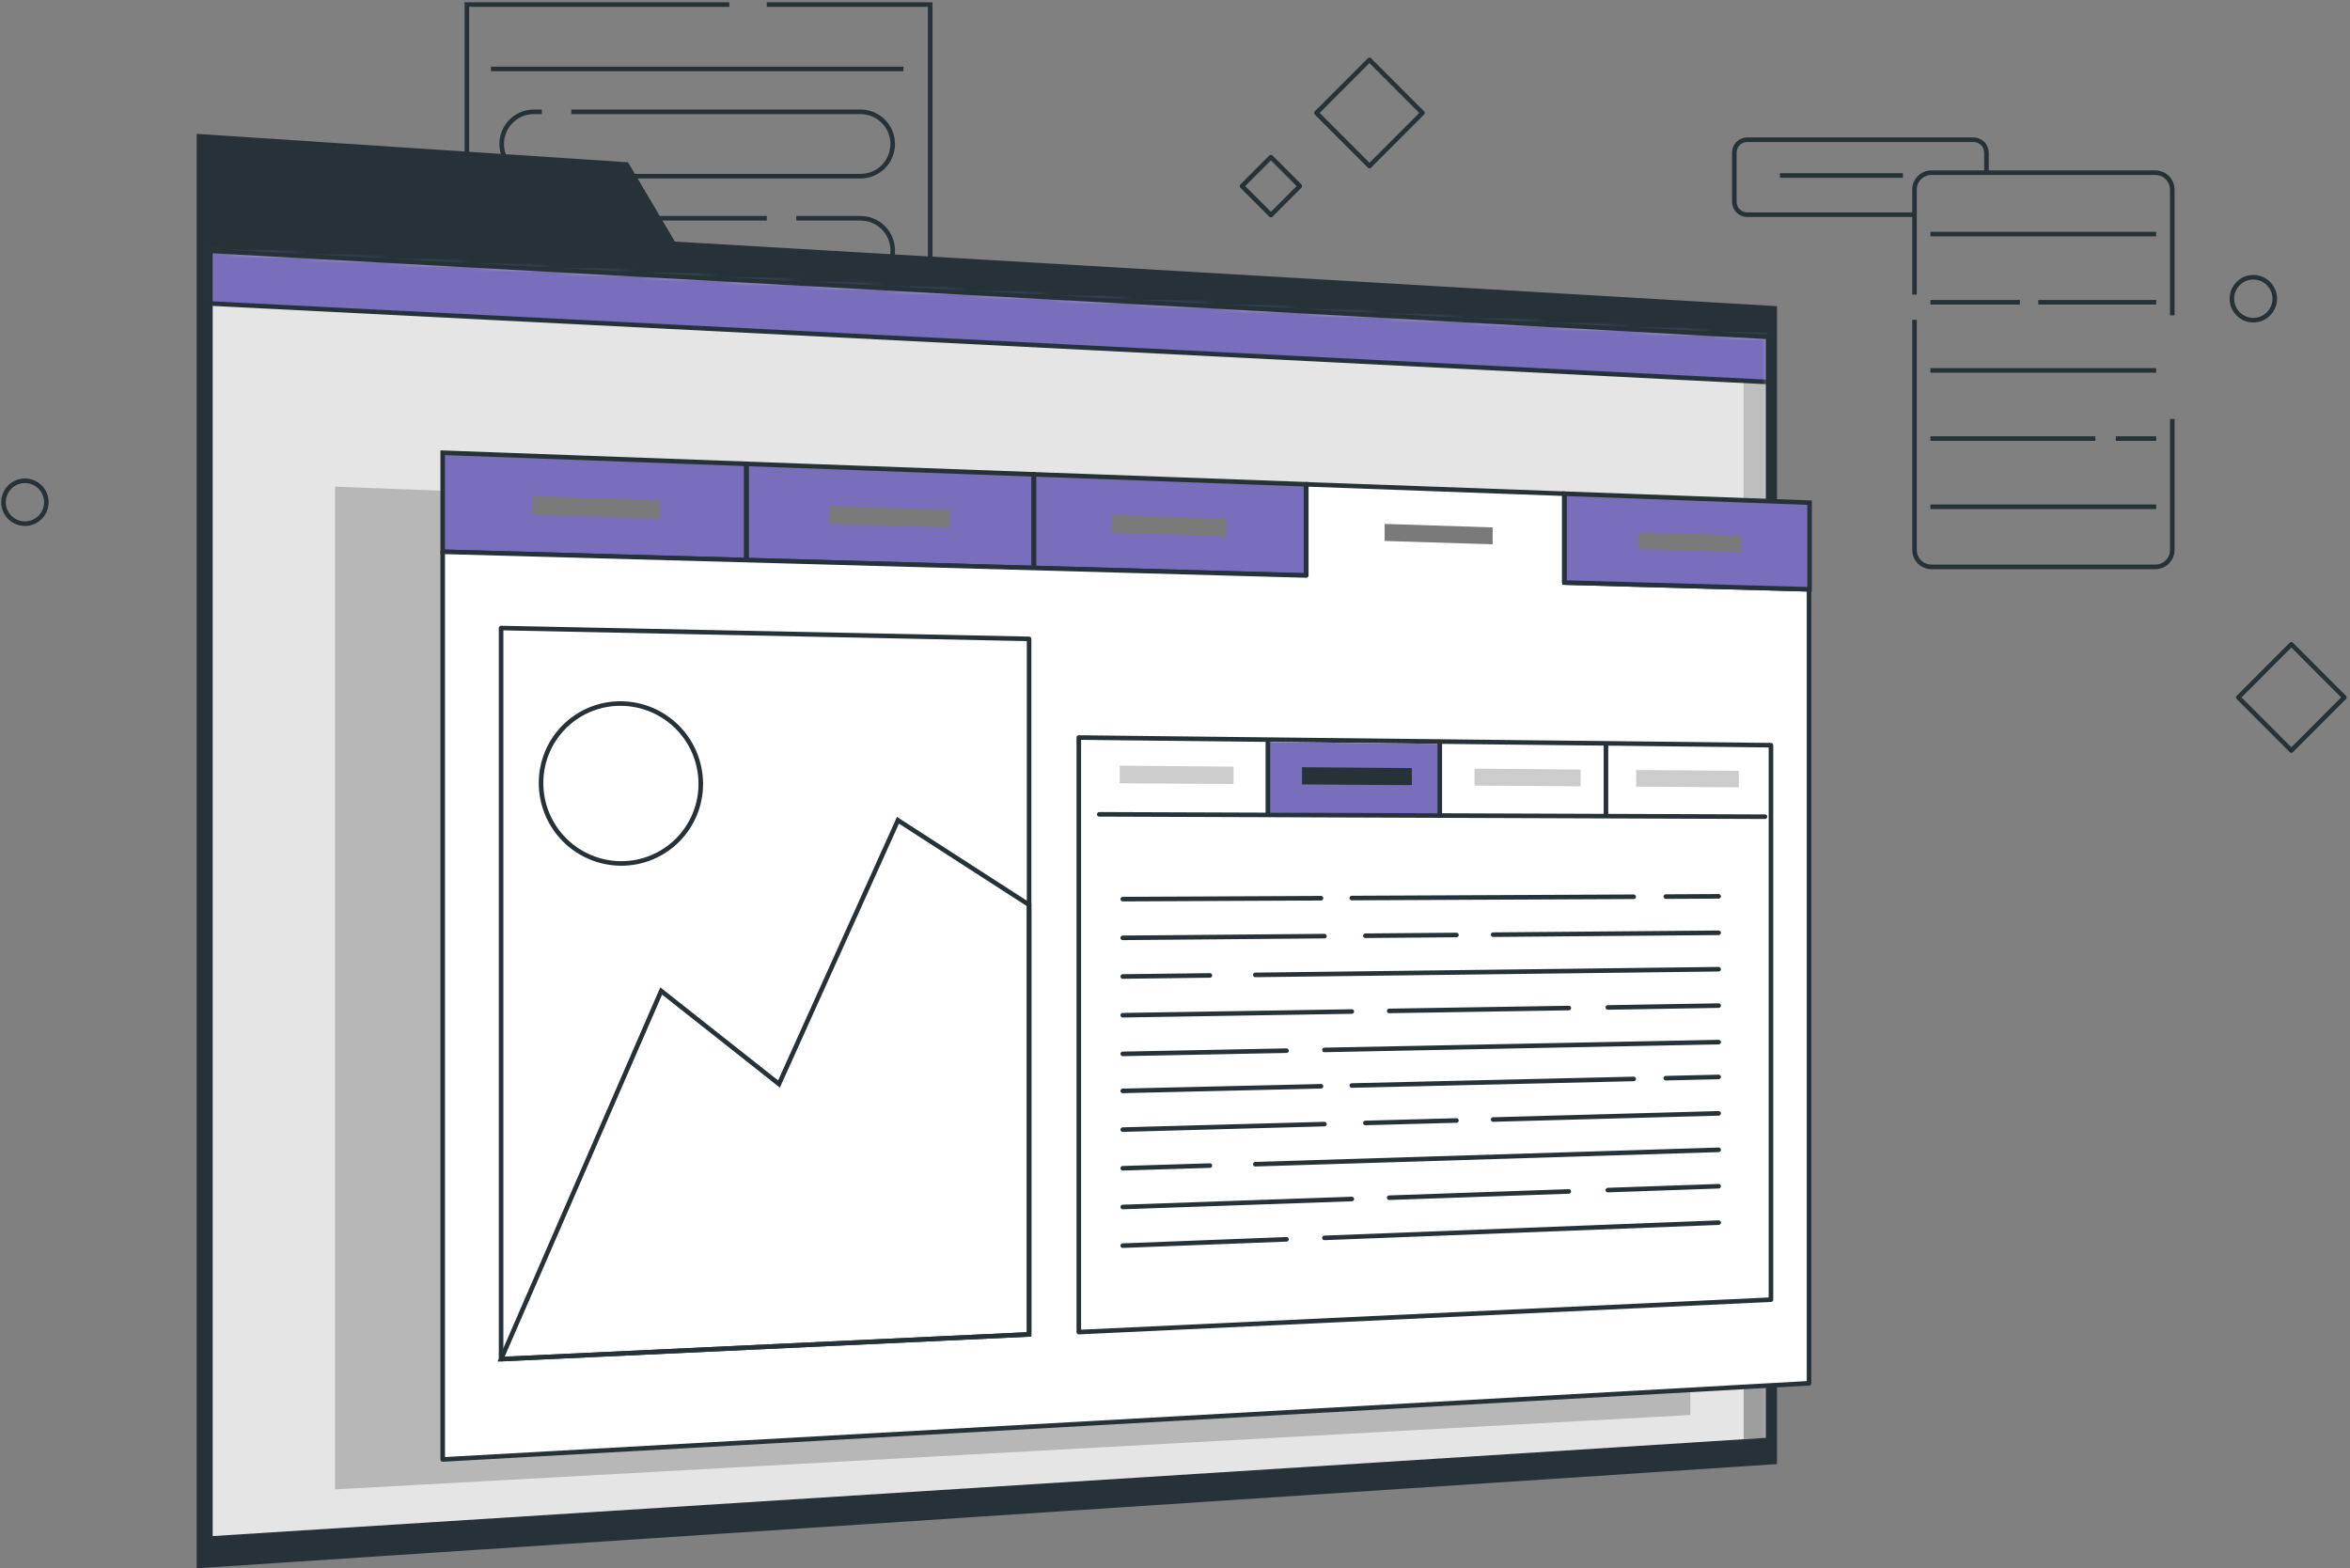 <svg width="514" height="343" viewBox="0 0 514 343" fill="none" xmlns="http://www.w3.org/2000/svg">
<rect x="0" y="0" width="514" height="343" fill="#808080" stroke="none"/>
<path d="M124.96 24.457H188.228C190.092 24.457 191.881 25.198 193.199 26.518C194.517 27.838 195.258 29.628 195.258 31.494C195.258 33.361 194.517 35.151 193.199 36.47C191.881 37.79 190.092 38.532 188.228 38.532H116.758C114.894 38.532 113.106 37.79 111.788 36.47C110.469 35.151 109.729 33.361 109.729 31.494C109.729 29.628 110.469 27.838 111.788 26.518C113.106 25.198 114.894 24.457 116.758 24.457H118.516" stroke="#263238" stroke-miterlimit="10"/>
<path d="M174.168 47.74H188.228C190.092 47.74 191.881 48.482 193.199 49.801C194.517 51.121 195.258 52.911 195.258 54.778C195.258 56.644 194.517 58.434 193.199 59.754C191.881 61.073 190.092 61.815 188.228 61.815H116.758C114.894 61.815 113.106 61.073 111.788 59.754C110.469 58.434 109.729 56.644 109.729 54.778C109.729 52.911 110.469 51.121 111.788 49.801C113.106 48.482 114.894 47.74 116.758 47.74H167.724" stroke="#263238" stroke-miterlimit="10"/>
<path d="M188.228 71.022H116.758C112.876 71.022 109.729 74.172 109.729 78.059C109.729 81.945 112.876 85.096 116.758 85.096H188.228C192.11 85.096 195.258 81.945 195.258 78.059C195.258 74.172 192.11 71.022 188.228 71.022Z" stroke="#263238" stroke-miterlimit="10"/>
<path d="M167.724 1H203.459V97.762H156.008" stroke="#263238" stroke-miterlimit="10"/>
<path d="M117.345 97.762H102.113V1H159.523" stroke="#263238" stroke-miterlimit="10"/>
<path d="M147.807 97.764H123.203" stroke="#263238" stroke-miterlimit="10"/>
<path d="M107.387 15.076H197.603" stroke="#263238" stroke-miterlimit="10"/>
<path d="M419.101 46.953H382.16C381.789 46.953 381.422 46.88 381.079 46.738C380.736 46.596 380.425 46.388 380.163 46.126C379.901 45.863 379.693 45.551 379.551 45.209C379.409 44.866 379.336 44.498 379.336 44.127V33.383C379.336 33.012 379.409 32.645 379.551 32.302C379.693 31.959 379.901 31.647 380.163 31.384C380.425 31.122 380.736 30.914 381.079 30.772C381.422 30.63 381.789 30.557 382.16 30.557H431.661C432.41 30.557 433.128 30.854 433.658 31.384C434.187 31.915 434.485 32.634 434.485 33.383V37.594" stroke="#263238" stroke-miterlimit="10"/>
<path d="M418.748 64.429V41.452C418.751 40.477 419.14 39.542 419.829 38.852C420.518 38.162 421.452 37.773 422.427 37.77H471.448C472.423 37.773 473.357 38.162 474.046 38.852C474.735 39.542 475.124 40.477 475.127 41.452V68.968" stroke="#263238" stroke-miterlimit="10"/>
<path d="M475.127 91.63V120.295C475.124 121.271 474.735 122.206 474.046 122.896C473.357 123.586 472.423 123.975 471.448 123.978H422.427C421.452 123.975 420.518 123.586 419.829 122.896C419.14 122.206 418.751 121.271 418.748 120.295V69.943" stroke="#263238" stroke-miterlimit="10"/>
<path d="M422.229 51.199H471.613" stroke="#263238" stroke-miterlimit="10"/>
<path d="M445.824 66.106H471.612" stroke="#263238" stroke-miterlimit="10"/>
<path d="M422.229 66.106H441.795" stroke="#263238" stroke-miterlimit="10"/>
<path d="M422.229 81.014H471.613" stroke="#263238" stroke-miterlimit="10"/>
<path d="M462.768 95.922H471.613" stroke="#263238" stroke-miterlimit="10"/>
<path d="M422.229 95.922H458.315" stroke="#263238" stroke-miterlimit="10"/>
<path d="M422.229 110.84H471.613" stroke="#263238" stroke-miterlimit="10"/>
<path d="M389.305 38.381H416.217" stroke="#263238" stroke-miterlimit="10"/>
<path d="M299.532 13.086L287.934 24.697L299.532 36.308L311.131 24.697L299.532 13.086Z" stroke="#263238" stroke-linecap="round" stroke-linejoin="round"/>
<path d="M501.169 140.92L489.57 152.531L501.169 164.142L512.767 152.531L501.169 140.92Z" stroke="#263238" stroke-linecap="round" stroke-linejoin="round"/>
<path d="M277.976 34.363L271.646 40.699L277.976 47.035L284.306 40.699L277.976 34.363Z" stroke="#263238" stroke-linecap="round" stroke-linejoin="round"/>
<path d="M492.855 70.024C495.443 70.024 497.541 67.923 497.541 65.332C497.541 62.741 495.443 60.641 492.855 60.641C490.266 60.641 488.168 62.741 488.168 65.332C488.168 67.923 490.266 70.024 492.855 70.024Z" stroke="#263238" stroke-linecap="round" stroke-linejoin="round"/>
<path d="M5.454 114.531C8.042 114.531 10.141 112.431 10.141 109.84C10.141 107.249 8.042 105.148 5.454 105.148C2.866 105.148 0.768 107.249 0.768 109.84C0.768 112.431 2.866 114.531 5.454 114.531Z" stroke="#263238" stroke-linecap="round" stroke-linejoin="round"/>
<path d="M147.619 52.842L137.367 35.496L43.016 29.279V46.708V52.983V343.001L388.671 320.212V66.964L147.619 52.842Z" fill="#263238"/>
<path d="M386.727 314.945L46.016 336.491V54.871L386.727 73.684V314.945Z" fill="#E5E5E5"/>
<mask id="mask0_139_3403" style="mask-type:luminance" maskUnits="userSpaceOnUse" x="46" y="54" width="341" height="283">
<path d="M386.727 314.945L46.016 336.491V54.871L386.727 73.684V314.945Z" fill="white"/>
</mask>
<g mask="url(#mask0_139_3403)">
<path opacity="0.17" d="M388.157 316.679L381.373 317.113V71.312L388.157 71.7V316.679Z" fill="black"/>
<path opacity="0.17" d="M388.157 314.685L381.373 315.107V219.928L388.157 219.811V314.685Z" fill="black"/>
<path d="M387.113 83.571L44.434 66.306V50.977L387.113 70.446V83.571Z" fill="#796EBC" stroke="#263238" stroke-miterlimit="10"/>
</g>
<path d="M386.727 314.945L46.016 336.491V54.871L386.727 73.684V314.945Z" stroke="#263238" stroke-linecap="round" stroke-linejoin="round"/>
<path opacity="0.2" d="M369.832 117.689L316.675 115.672H316.616L260.647 113.549L260.589 113.537L201.585 111.309L201.515 111.297L139.231 108.94H139.16L73.279 106.441V128.011V325.746L369.703 309.478V136.549H369.832V117.689Z" fill="black"/>
<path d="M163.227 122.51L96.83 120.681V99.018L163.227 101.445V122.51Z" fill="#796EBC" stroke="#263238" stroke-miterlimit="10"/>
<path d="M144.328 113.373L116.514 112.505V108.459L144.328 109.374V113.373Z" fill="#7A7A7A"/>
<path d="M226.097 124.234L163.297 122.51V101.457L226.097 103.744V124.234Z" fill="#796EBC" stroke="#263238" stroke-miterlimit="10"/>
<path d="M285.65 125.865L226.166 124.234V103.744L285.65 105.914V125.865Z" fill="#796EBC" stroke="#263238" stroke-miterlimit="10"/>
<path d="M342.135 127.413V107.978L285.709 105.926V125.865L96.83 120.681V319.202L395.679 302.535V128.891L342.135 127.413Z" fill="white" stroke="#263238" stroke-linecap="round" stroke-linejoin="round"/>
<path d="M395.796 128.891L342.205 127.413V107.979L395.796 109.937V128.891Z" fill="#796EBC" stroke="#263238" stroke-miterlimit="10"/>
<path d="M387.348 284.25L235.961 291.346V161.309L387.348 162.986V284.25Z" fill="white" stroke="#263238" stroke-linecap="round" stroke-linejoin="round"/>
<path d="M314.918 162.682L277.32 162.283V177.812L314.918 177.953V162.682Z" fill="#796EBC"/>
<path d="M364.35 196.098L375.902 196.039" stroke="#263238" stroke-linecap="round" stroke-linejoin="round"/>
<path d="M295.668 196.414L357.319 196.133" stroke="#263238" stroke-linecap="round" stroke-linejoin="round"/>
<path d="M245.568 196.649L288.931 196.449" stroke="#263238" stroke-linecap="round" stroke-linejoin="round"/>
<path d="M326.576 204.424L375.902 204.014" stroke="#263238" stroke-linecap="round" stroke-linejoin="round"/>
<path d="M298.643 204.658L318.56 204.494" stroke="#263238" stroke-linecap="round" stroke-linejoin="round"/>
<path d="M245.568 205.117L289.68 204.742" stroke="#263238" stroke-linecap="round" stroke-linejoin="round"/>
<path d="M274.566 213.222L375.901 211.979" stroke="#263238" stroke-linecap="round" stroke-linejoin="round"/>
<path d="M245.568 213.572L264.631 213.338" stroke="#263238" stroke-linecap="round" stroke-linejoin="round"/>
<path d="M351.672 220.34L375.901 219.941" stroke="#263238" stroke-linecap="round" stroke-linejoin="round"/>
<path d="M303.846 221.102L343.131 220.469" stroke="#263238" stroke-linecap="round" stroke-linejoin="round"/>
<path d="M245.568 222.042L295.667 221.232" stroke="#263238" stroke-linecap="round" stroke-linejoin="round"/>
<path d="M289.68 229.63L375.9 227.918" stroke="#263238" stroke-linecap="round" stroke-linejoin="round"/>
<path d="M245.568 230.497L281.385 229.793" stroke="#263238" stroke-linecap="round" stroke-linejoin="round"/>
<path d="M364.35 235.811L375.902 235.541" stroke="#263238" stroke-linecap="round" stroke-linejoin="round"/>
<path d="M295.668 237.417L357.319 235.975" stroke="#263238" stroke-linecap="round" stroke-linejoin="round"/>
<path d="M245.568 238.591L288.931 237.582" stroke="#263238" stroke-linecap="round" stroke-linejoin="round"/>
<path d="M326.576 244.853L375.902 243.504" stroke="#263238" stroke-linecap="round" stroke-linejoin="round"/>
<path d="M298.643 245.604L318.56 245.064" stroke="#263238" stroke-linecap="round" stroke-linejoin="round"/>
<path d="M245.568 247.06L289.68 245.852" stroke="#263238" stroke-linecap="round" stroke-linejoin="round"/>
<path d="M274.566 254.624L375.901 251.48" stroke="#263238" stroke-linecap="round" stroke-linejoin="round"/>
<path d="M245.568 255.514L264.631 254.928" stroke="#263238" stroke-linecap="round" stroke-linejoin="round"/>
<path d="M351.672 260.288L375.901 259.443" stroke="#263238" stroke-linecap="round" stroke-linejoin="round"/>
<path d="M303.846 261.954L343.131 260.582" stroke="#263238" stroke-linecap="round" stroke-linejoin="round"/>
<path d="M245.568 263.984L295.667 262.236" stroke="#263238" stroke-linecap="round" stroke-linejoin="round"/>
<path d="M289.68 270.739L375.9 267.408" stroke="#263238" stroke-linecap="round" stroke-linejoin="round"/>
<path d="M245.568 272.439L281.385 271.055" stroke="#263238" stroke-linecap="round" stroke-linejoin="round"/>
<path d="M240.438 178.105L386.048 178.622" stroke="#263238" stroke-linecap="round" stroke-linejoin="round"/>
<path d="M277.32 162.283V177.812" stroke="#263238" stroke-linecap="round" stroke-linejoin="round"/>
<path d="M314.918 162.693V177.953" stroke="#263238" stroke-linecap="round" stroke-linejoin="round"/>
<path d="M351.262 163.08V178.093" stroke="#263238" stroke-linecap="round" stroke-linejoin="round"/>
<path d="M308.802 171.724L284.783 171.56V167.795L308.802 167.994V171.724Z" fill="#263238"/>
<path d="M269.798 171.466L244.912 171.302V167.467L269.798 167.678V171.466Z" fill="#CCCCCC"/>
<path d="M345.72 171.97L322.51 171.818V168.111L345.72 168.311V171.97Z" fill="#CCCCCC"/>
<path d="M380.318 172.206L357.869 172.054V168.406L380.318 168.594V172.206Z" fill="#CCCCCC"/>
<path d="M225.088 291.851L109.6 297.258V137.359L225.088 139.729V291.851Z" fill="white" stroke="#263238" stroke-linecap="round" stroke-linejoin="round"/>
<path d="M225.088 197.903L196.406 179.406L170.384 237.088L144.62 216.739L109.6 297.257L225.088 291.85V197.903Z" stroke="#263238" stroke-miterlimit="10"/>
<path d="M153.278 171.466C153.278 166.836 151.456 162.393 148.205 159.1C144.955 155.806 140.539 153.928 135.914 153.873C133.616 153.842 131.334 154.268 129.201 155.128C127.069 155.988 125.128 157.264 123.493 158.881C121.857 160.499 120.56 162.426 119.675 164.55C118.79 166.674 118.337 168.953 118.34 171.255C118.34 175.921 120.191 180.396 123.487 183.695C126.783 186.994 131.253 188.848 135.914 188.848C140.52 188.848 144.936 187.017 148.192 183.757C151.449 180.497 153.278 176.076 153.278 171.466Z" stroke="#263238" stroke-miterlimit="10"/>
<path d="M207.725 115.356L181.41 114.535V110.582L207.725 111.45V115.356Z" fill="#7A7A7A"/>
<path d="M268.145 117.232L243.213 116.458V112.611L268.145 113.432V117.232Z" fill="#7A7A7A"/>
<path d="M326.481 119.051L302.85 118.312V114.582L326.481 115.356V119.051Z" fill="#7A7A7A"/>
<path d="M380.822 120.74L358.385 120.036V116.4L380.822 117.139V120.74Z" fill="#7A7A7A"/>
</svg>
